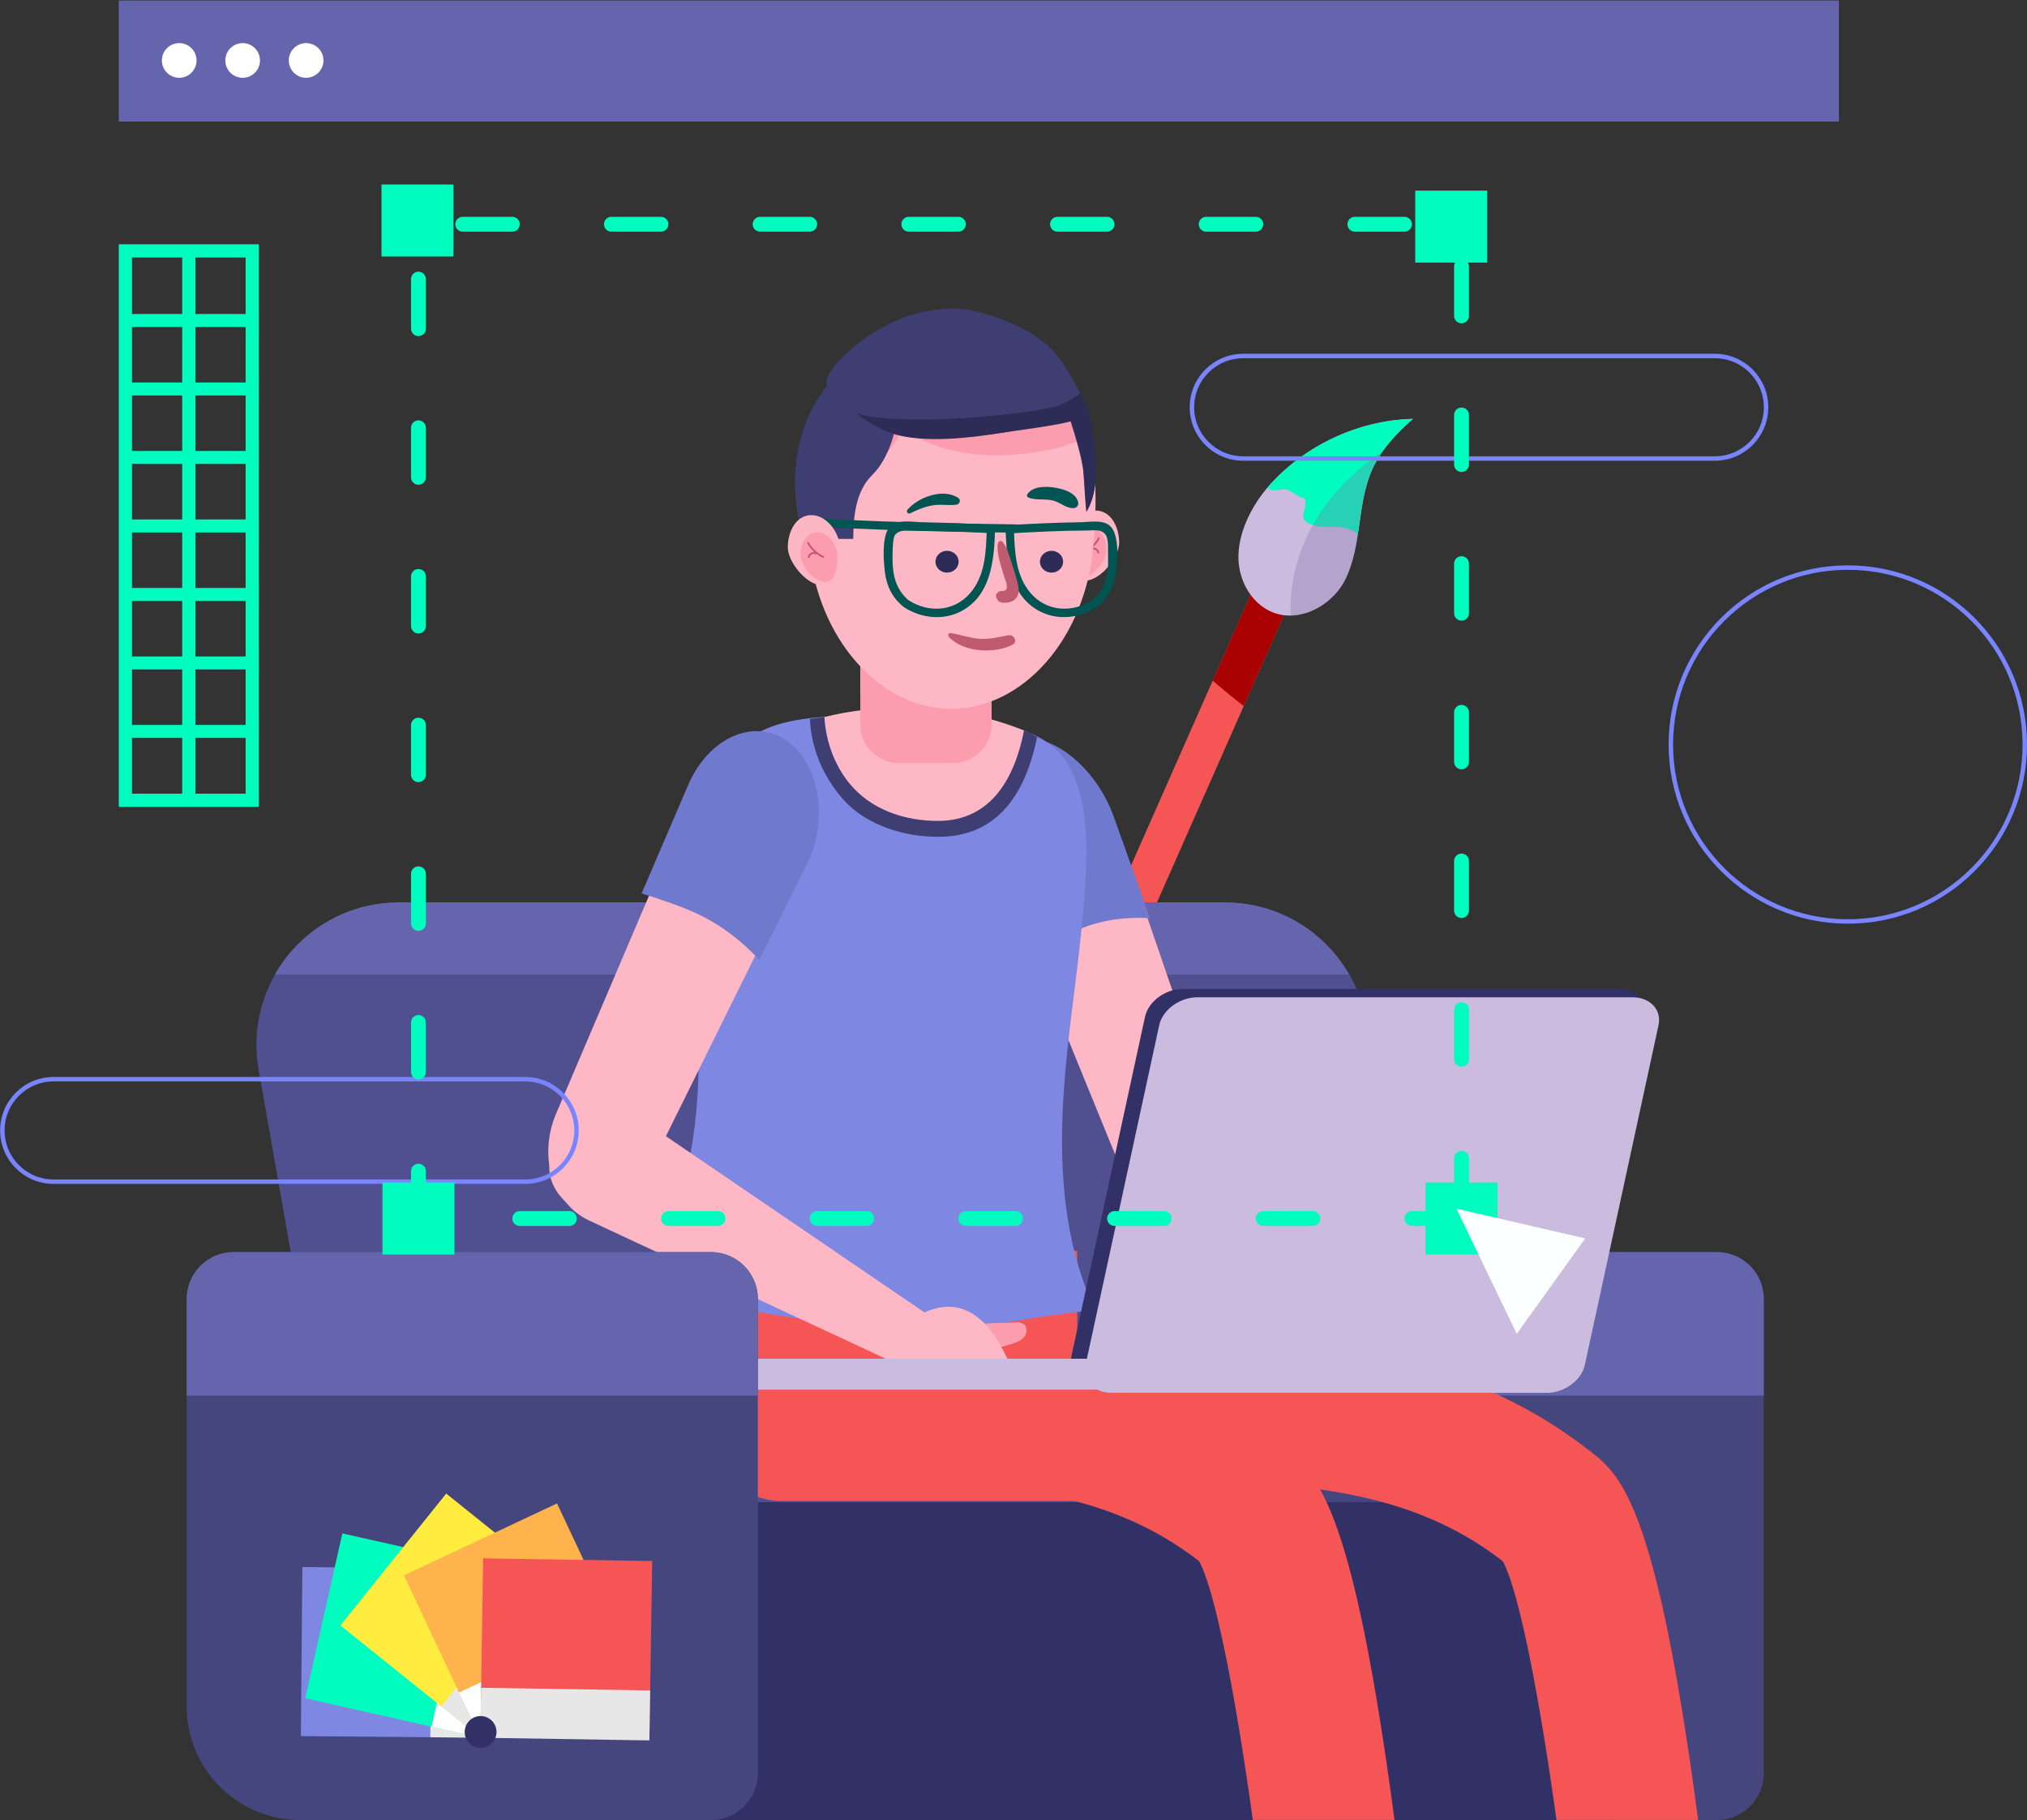 <svg xmlns="http://www.w3.org/2000/svg" width="545.137" height="489.533"><rect width="100%" height="100%" fill="#333333" stroke="none"/><defs><clipPath id="a" clipPathUnits="userSpaceOnUse"><path d="M-313.93 160.774h500v-500h-500Z"/></clipPath><clipPath id="b" clipPathUnits="userSpaceOnUse"><path d="M-313.93 160.774h500v-500h-500Z"/></clipPath><clipPath id="c" clipPathUnits="userSpaceOnUse"><path d="M-323.885 168.72h500v-500h-500Z"/></clipPath><clipPath id="d" clipPathUnits="userSpaceOnUse"><path d="M-308.426 149.924h500v-500h-500Z"/></clipPath><clipPath id="f" clipPathUnits="userSpaceOnUse"><path d="M-.023 33.038h18.53V0H-.024z"/></clipPath><clipPath id="e" clipPathUnits="userSpaceOnUse"><path d="M0 0h666.667v666.667H0Z"/></clipPath><clipPath id="g" clipPathUnits="userSpaceOnUse"><path d="M-328.035 267.942h500v-500h-500Z"/></clipPath><clipPath id="h" clipPathUnits="userSpaceOnUse"><path d="M-107.937 248.467h500v-500h-500Z"/></clipPath><clipPath id="i" clipPathUnits="userSpaceOnUse"><path d="M-315.97 419.032h500v-500h-500Z"/></clipPath><clipPath id="j" clipPathUnits="userSpaceOnUse"><path d="M-293.06 333.405h500v-500h-500Z"/></clipPath><clipPath id="k" clipPathUnits="userSpaceOnUse"><path d="M0 500h500V0H0Z"/></clipPath><clipPath id="l" clipPathUnits="userSpaceOnUse"><path d="M-355.614 366.821h500v-500h-500Z"/></clipPath><clipPath id="m" clipPathUnits="userSpaceOnUse"><path d="M-355.266 366.233h500v-500h-500Z"/></clipPath><clipPath id="n" clipPathUnits="userSpaceOnUse"><path d="M-294.367 366.821h500v-500h-500Z"/></clipPath><clipPath id="o" clipPathUnits="userSpaceOnUse"><path d="M-294.02 366.233h500v-500h-500Z"/></clipPath><clipPath id="p" clipPathUnits="userSpaceOnUse"><path d="M-210.146 354.675h500v-500h-500Z"/></clipPath><clipPath id="q" clipPathUnits="userSpaceOnUse"><path d="M-260.763 206.767h500v-500h-500Z"/></clipPath><clipPath id="r" clipPathUnits="userSpaceOnUse"><path d="M-261.525 243.939h500v-500h-500Z"/></clipPath><clipPath id="s" clipPathUnits="userSpaceOnUse"><path d="M-271.172 310.784h500v-500h-500Z"/></clipPath><clipPath id="t" clipPathUnits="userSpaceOnUse"><path d="M-218.454 196.628h500v-500h-500Z"/></clipPath><clipPath id="u" clipPathUnits="userSpaceOnUse"><path d="M-233.831 205.801h500v-500h-500Z"/></clipPath><clipPath id="w" clipPathUnits="userSpaceOnUse"><path d="M-4.811 24.469h26.49V-4.346H-4.81z"/></clipPath><clipPath id="v" clipPathUnits="userSpaceOnUse"><path d="M0 0h666.667v666.667H0Z"/></clipPath><clipPath id="x" clipPathUnits="userSpaceOnUse"><path d="M-267.728 161.54h500v-500h-500Z"/></clipPath><clipPath id="y" clipPathUnits="userSpaceOnUse"><path d="M-268.236 163.047h500v-500h-500Z"/></clipPath><clipPath id="z" clipPathUnits="userSpaceOnUse"><path d="M-271.177 163.463h500v-500h-500Z"/></clipPath><clipPath id="A" clipPathUnits="userSpaceOnUse"><path d="M-272.662 162.752h500v-500h-500Z"/></clipPath><clipPath id="B" clipPathUnits="userSpaceOnUse"><path d="M-215.648 161.724h500v-500h-500Z"/></clipPath><clipPath id="C" clipPathUnits="userSpaceOnUse"><path d="M-241.19 165.198h500v-500h-500Z"/></clipPath><clipPath id="D" clipPathUnits="userSpaceOnUse"><path d="M-262.264 165.198h500v-500h-500Z"/></clipPath><clipPath id="E" clipPathUnits="userSpaceOnUse"><path d="M-270.764 140.968h500v-500h-500Z"/></clipPath><clipPath id="F" clipPathUnits="userSpaceOnUse"><path d="M-233.96 133.867h500v-500h-500Z"/></clipPath><clipPath id="H" clipPathUnits="userSpaceOnUse"><path d="M-272.286 135.807h500v-500h-500Z"/></clipPath><clipPath id="I" clipPathUnits="userSpaceOnUse"><path d="M-236.125 155.42h500v-500h-500Z"/></clipPath><clipPath id="J" clipPathUnits="userSpaceOnUse"><path d="M-259.979 152.269h500v-500h-500Z"/></clipPath><clipPath id="K" clipPathUnits="userSpaceOnUse"><path d="M-234.812 174.354h500v-500h-500Z"/></clipPath><clipPath id="L" clipPathUnits="userSpaceOnUse"><path d="M-272.948 172.879h500v-500h-500Z"/></clipPath><clipPath id="M" clipPathUnits="userSpaceOnUse"><path d="M-253.766 161.586h500v-500h-500Z"/></clipPath><clipPath id="N" clipPathUnits="userSpaceOnUse"><path d="M-243.873 180.326h500v-500h-500Z"/></clipPath><clipPath id="O" clipPathUnits="userSpaceOnUse"><path d="M-214.76 157.97h500v-500h-500Z"/></clipPath><clipPath id="P" clipPathUnits="userSpaceOnUse"><path d="M-221.918 162.47h500v-500h-500Z"/></clipPath><clipPath id="Q" clipPathUnits="userSpaceOnUse"><path d="M-221.41 163.979h500v-500h-500Z"/></clipPath><clipPath id="R" clipPathUnits="userSpaceOnUse"><path d="M-218.648 164.089h500v-500h-500Z"/></clipPath><clipPath id="S" clipPathUnits="userSpaceOnUse"><path d="M-217.08 163.342h500v-500h-500Z"/></clipPath><clipPath id="T" clipPathUnits="userSpaceOnUse"><path d="M-171.423 298.14h500v-500h-500Z"/></clipPath><clipPath id="U" clipPathUnits="userSpaceOnUse"><path d="M-256.704 318.68h500v-500h-500Z"/></clipPath><clipPath id="V" clipPathUnits="userSpaceOnUse"><path d="M-236.102 318.435h500v-500h-500Z"/></clipPath><clipPath id="W" clipPathUnits="userSpaceOnUse"><path d="M-261.7 200.505h500v-500h-500Z"/></clipPath><clipPath id="X" clipPathUnits="userSpaceOnUse"><path d="M-211.981 202.283h500v-500h-500Z"/></clipPath><clipPath id="Y" clipPathUnits="userSpaceOnUse"><path d="M-181.91 232.124h500v-500h-500Z"/></clipPath><clipPath id="Z" clipPathUnits="userSpaceOnUse"><path d="M-303.819 285.897h500v-500h-500Z"/></clipPath><clipPath id="aa" clipPathUnits="userSpaceOnUse"><path d="M-306.96 301.394h500v-500h-500Z"/></clipPath><clipPath id="ab" clipPathUnits="userSpaceOnUse"><path d="M-332.31 298.36h500v-500h-500Z"/></clipPath><clipPath id="ac" clipPathUnits="userSpaceOnUse"><path d="M-273.83 331.157h500v-500h-500Z"/></clipPath><clipPath id="ad" clipPathUnits="userSpaceOnUse"><path d="M-276.695 332.858h500v-500h-500Z"/></clipPath><clipPath id="ae" clipPathUnits="userSpaceOnUse"><path d="M-201.19 332.215h500v-500h-500Z"/></clipPath><clipPath id="af" clipPathUnits="userSpaceOnUse"><path d="M-113.07 419.032h500v-500h-500Z"/></clipPath><clipPath id="ag" clipPathUnits="userSpaceOnUse"><path d="M-90.16 333.405h500v-500h-500Z"/></clipPath><clipPath id="ah" clipPathUnits="userSpaceOnUse"><path d="M-147.59 368.31h500v-500h-500Z"/></clipPath><clipPath id="ai" clipPathUnits="userSpaceOnUse"><path d="M-149.68 368.329h500v-500h-500Z"/></clipPath><clipPath id="aj" clipPathUnits="userSpaceOnUse"><path d="M-154.824 368.7h500v-500h-500Z"/></clipPath><clipPath id="ak" clipPathUnits="userSpaceOnUse"><path d="M-156.863 369.159h500v-500h-500Z"/></clipPath><clipPath id="al" clipPathUnits="userSpaceOnUse"><path d="M-169.098 374.527h500v-500h-500Z"/></clipPath><clipPath id="am" clipPathUnits="userSpaceOnUse"><path d="M-170.728 375.836h500v-500h-500Z"/></clipPath><clipPath id="an" clipPathUnits="userSpaceOnUse"><path d="M-179.358 386.036h500v-500h-500Z"/></clipPath><clipPath id="ao" clipPathUnits="userSpaceOnUse"><path d="M-180.247 387.927h500v-500h-500Z"/></clipPath><clipPath id="ap" clipPathUnits="userSpaceOnUse"><path d="M-183.515 400.883h500v-500h-500Z"/></clipPath><clipPath id="aq" clipPathUnits="userSpaceOnUse"><path d="M-183.482 402.973h500v-500h-500Z"/></clipPath><clipPath id="ar" clipPathUnits="userSpaceOnUse"><path d="M-152.651 401.276h500v-500h-500Z"/></clipPath><clipPath id="as" clipPathUnits="userSpaceOnUse"><path d="M-460.907 202.076h500v-500h-500Z"/></clipPath><clipPath id="at" clipPathUnits="userSpaceOnUse"><path d="M-398.388 144.377h500v-500h-500Z"/></clipPath><clipPath id="au" clipPathUnits="userSpaceOnUse"><path d="M-158.446 290.264h500v-500h-500Z"/></clipPath><clipPath id="av" clipPathUnits="userSpaceOnUse"><path d="M0 500h500V0H0Z"/></clipPath><clipPath id="aw" clipPathUnits="userSpaceOnUse"><path d="M0 500h500V0H0Z"/></clipPath><clipPath id="ax" clipPathUnits="userSpaceOnUse"><path d="M0 500h500V0H0Z"/></clipPath><clipPath id="ay" clipPathUnits="userSpaceOnUse"><path d="M0 500h500V0H0Z"/></clipPath><clipPath id="az" clipPathUnits="userSpaceOnUse"><path d="M0 500h500V0H0Z"/></clipPath><clipPath id="aA" clipPathUnits="userSpaceOnUse"><path d="M-346.269 295.704h500v-500h-500Z"/></clipPath><clipPath id="aB" clipPathUnits="userSpaceOnUse"><path d="M0 500h500V0H0Z"/></clipPath><clipPath id="aC" clipPathUnits="userSpaceOnUse"><path d="M-92.144 64.077h500v-500h-500Z"/></clipPath><clipPath id="aD" clipPathUnits="userSpaceOnUse"><path d="M-104.942 64.077h500v-500h-500Z"/></clipPath><clipPath id="aE" clipPathUnits="userSpaceOnUse"><path d="M-117.742 64.077h500v-500h-500Z"/></clipPath><clipPath id="aF" clipPathUnits="userSpaceOnUse"><path d="M0 500h500V0H0Z"/></clipPath><clipPath id="aG" clipPathUnits="userSpaceOnUse"><path d="M0 500h500V0H0Z"/></clipPath><clipPath id="aH" clipPathUnits="userSpaceOnUse"><path d="M0 500h500V0H0Z"/></clipPath><clipPath id="aI" clipPathUnits="userSpaceOnUse"><path d="M0 500h500V0H0Z"/></clipPath><clipPath id="aJ" clipPathUnits="userSpaceOnUse"><path d="M0 500h500V0H0Z"/></clipPath><clipPath id="aK" clipPathUnits="userSpaceOnUse"><path d="M0 500h500V0H0Z"/></clipPath><clipPath id="aL" clipPathUnits="userSpaceOnUse"><path d="M0 500h500V0H0Z"/></clipPath><clipPath id="aM" clipPathUnits="userSpaceOnUse"><path d="M0 500h500V0H0Z"/></clipPath><clipPath id="aN" clipPathUnits="userSpaceOnUse"><path d="M0 500h500V0H0Z"/></clipPath><linearGradient id="G" x1="0" x2="1" y1="0" y2="0" gradientTransform="matrix(54.324 0 0 -54.324 271.744 313.55)" gradientUnits="userSpaceOnUse" spreadMethod="pad"><stop offset="0" style="stop-opacity:1;stop-color:#3f3e73 icc-color(Adobe RGB (1998),.255,.251,.443)"/><stop offset="1" style="stop-opacity:1;stop-color:#7985ff icc-color(Adobe RGB (1998),.486,.518,1)"/></linearGradient></defs><path d="M0 0a3.91 3.91 0 0 0 1.99-5.141l-56.862-128.676a3.911 3.911 0 0 0-5.142-1.991 3.911 3.911 0 0 0-1.989 5.142L-5.142-1.99A3.91 3.91 0 0 0 0 0" clip-path="url(#a)" style="fill:#f55555;fill-opacity:1;fill-rule:nonzero;stroke:none" transform="matrix(1.333 0 0 -1.333 348.57 145.19)"/><path d="M0 0a3.91 3.91 0 0 1-5.142-1.99l-11.68-26.431a149.246 149.246 0 0 1 6.258-5.13L1.99-5.141A3.91 3.91 0 0 1 0 0" clip-path="url(#b)" style="fill:#aa0202;fill-opacity:1;fill-rule:nonzero;stroke:none" transform="matrix(1.333 0 0 -1.333 348.57 145.19)"/><path d="M0 0c1.689 3.451 2.271 7.323 2.805 11.128.536 3.806 1.066 7.677 2.666 11.17 1.809 3.946 4.881 7.171 8.135 10.042-10.99-.286-21.777-5.312-29.065-13.545-3.489-3.941-6.415-9.706-6.113-15.061.218-3.89 2.21-7.756 5.551-9.76C-10.217-9.507-2.741-5.603 0 0" clip-path="url(#c)" style="fill:#cabbdf;fill-opacity:1;fill-rule:nonzero;stroke:none" transform="matrix(1.333 0 0 -1.333 361.843 155.783)"/><path d="M0 0c-.096-.108-.189-.223-.284-.333.283-.235.66-.416 1.177-.511.722-.134 1.603.327 2.307.125.019.002.037.012.056.011 1.293-.03 2.314-1.396 3.531-1.677a.483.483 0 0 0 .414-.218 2.36 2.36 0 0 1 .033-.052.458.458 0 0 0 .072-.251c.622-2.057-2.244-3.958 2.067-5.105 2.206-.588 4.555.178 6.744-.663a7.166 7.166 0 0 0 1.842-1.066c.107.691.208 1.383.305 2.073C18.799-3.862 19.33.01 20.93 3.502c1.809 3.946 4.881 7.172 8.135 10.042C18.074 13.259 7.288 8.232 0 0" clip-path="url(#d)" style="fill:#00fcbf;fill-opacity:1;fill-rule:nonzero;stroke:none" transform="matrix(1.333 0 0 -1.333 341.231 130.722)"/><g clip-path="url(#e)" opacity=".3" transform="translate(-70.003 -69.176)"><path d="M0 0c4.543.083 9.05 3.247 11.046 7.326 1.689 3.451 2.27 7.323 2.806 11.129.535 3.805 1.065 7.676 2.665 11.169.552 1.205 1.233 2.334 1.989 3.415C6.851 25.264-.484 13.561 0 0" clip-path="url(#f)" style="fill:#7e6d9e;fill-opacity:1;fill-rule:nonzero;stroke:none" transform="matrix(1.333 0 0 -1.333 417.119 234.727)"/></g><path d="M0 0c3.186 17.725-10.438 34.016-28.447 34.016h-166.64c-18.265 0-31.908-16.796-28.165-34.673l16.363-93.058h190.045z" clip-path="url(#g)" style="fill:#505091;fill-opacity:1;fill-rule:nonzero;stroke:none" transform="matrix(1.333 0 0 -1.333 367.377 288.08)"/><path d="M0 0c4.904 8.588 14.139 14.541 25.011 14.541h166.64c10.87 0 20.141-5.937 25.084-14.541z" clip-path="url(#h)" style="fill:#6565ae;fill-opacity:1;fill-rule:nonzero;stroke:none" transform="matrix(1.333 0 0 -1.333 73.913 262.114)"/><path d="M0 0h82.858a9.458 9.458 0 0 1 9.458 9.458v95.653a9.457 9.457 0 0 1-9.458 9.458h-96.31a9.458 9.458 0 0 1-9.458-9.458V22.91C-22.91 10.257-12.653 0 0 0" clip-path="url(#i)" style="fill:#46467f;fill-opacity:1;fill-rule:nonzero;stroke:none" transform="matrix(1.333 0 0 -1.333 351.29 489.533)"/><path d="M0 0v19.485a9.458 9.458 0 0 0 9.458 9.458h96.31a9.459 9.459 0 0 0 9.458-9.458V0Z" clip-path="url(#j)" style="fill:#6565ae;fill-opacity:1;fill-rule:nonzero;stroke:none" transform="matrix(1.333 0 0 -1.333 320.744 375.364)"/><path d="M378.501 145.119H169.186V80.968h209.315z" clip-path="url(#k)" style="fill:#313168;fill-opacity:1;fill-rule:nonzero;stroke:none" transform="matrix(1.333 0 0 -1.333 -70.003 597.49)"/><path d="M0 0c3.32-6.123 7.442-27.65 10.833-52.21h28.583a821.762 821.762 0 0 1-1.571 11.325c-7.158 48.98-13.361 57.582-19.101 62.194-27.621 22.196-58.083 22.938-93.356 23.796-4.494.109-9.142.223-13.864.383l-.96-28.324c4.856-.165 9.573-.28 14.135-.391C-43.238 15.992-19.927 15.425 0 0" clip-path="url(#l)" style="fill:#f55555;fill-opacity:1;fill-rule:nonzero;stroke:none" transform="matrix(1.333 0 0 -1.333 404.149 419.92)"/><path d="M0 0Z" clip-path="url(#m)" style="fill:#f55555;fill-opacity:1;fill-rule:nonzero;stroke:none" transform="matrix(1.333 0 0 -1.333 403.685 419.135)"/><path d="M0 0c3.32-6.123 7.442-27.65 10.833-52.21h28.582a806.692 806.692 0 0 1-1.571 11.325c-7.157 48.98-13.36 57.582-19.1 62.194-27.621 22.196-58.083 22.938-93.356 23.796-4.495.109-9.143.223-13.864.383l-.96-28.324c4.856-.165 9.573-.28 14.134-.391C-43.239 15.992-19.927 15.425 0 0" clip-path="url(#n)" style="fill:#f55555;fill-opacity:1;fill-rule:nonzero;stroke:none" transform="matrix(1.333 0 0 -1.333 322.487 419.92)"/><path d="M0 0Z" clip-path="url(#o)" style="fill:#f55555;fill-opacity:1;fill-rule:nonzero;stroke:none" transform="matrix(1.333 0 0 -1.333 322.024 419.135)"/><path d="M0 0h59.652v50.487h-73.878V14.226C-14.226 6.369-7.857 0 0 0" clip-path="url(#p)" style="fill:#f55555;fill-opacity:1;fill-rule:nonzero;stroke:none" transform="matrix(1.333 0 0 -1.333 210.192 403.724)"/><path d="M0 0c-7.839-.562-11.444-9.134-7.7-18.311l26.617-65.23c3.183-7.696 11.086-12.41 16.912-10.086 4.56 1.819 6.406 7.453 4.444 13.563L17.559-13.88C14.722-5.613 6.987.5 0 0" clip-path="url(#q)" style="fill:#feb7c5;fill-opacity:1;fill-rule:nonzero;stroke:none" transform="matrix(1.333 0 0 -1.333 277.681 206.513)"/><path d="M0 0a79.711 79.711 0 0 0 3.526 2.028c2.709 1.488 5.418 2.868 8.395 3.708 3.585 1.013 7.288 1.308 11.024 1.098l-7.29 20.416C12.303 36.639 4.191 43.641-2.761 43.147c-7.8-.555-10.866-10.224-6.55-20.652z" clip-path="url(#r)" style="fill:#6f79cd;fill-opacity:1;fill-rule:nonzero;stroke:none" transform="matrix(1.333 0 0 -1.333 278.697 256.076)"/><path d="M0 0c-4.376 12.11-4.979 25.466-4.118 38.396.995 14.958 3.826 29.763 4.474 44.74.303 7.008.064 14.306-3.064 20.584-3.68 7.39-11.957 8.884-19.462 10.096-7.93 1.281-16.008 1.462-24.012.911-7.06-.487-14.937-.452-21.035-4.475-3.687-2.431-6.642-5.881-8.817-9.726-5.127-9.063-4.407-18.012-3.401-27.925 1.131-11.127 2.09-22.327 1.497-33.518-.724-13.655-3.892-27.371-11.417-39 15.235-4.827 31.08-7.751 47.041-8.613a180.892 180.892 0 0 1 23.606.254C-16.717-8.124 2-4.88 2.347-5.601A59.945 59.945 0 0 0 0 0" clip-path="url(#s)" style="fill:#7e88e2;fill-opacity:1;fill-rule:nonzero;stroke:none" transform="matrix(1.333 0 0 -1.333 291.56 345.202)"/><path d="M0 0c5.586 1.485 11.664 2.07 18.234 1.99 8.257-.102 16.014-2.043 22.93-4.815-1.05-10.301-9.702-19.677-20.386-19.279C9.796-21.695.675-10.859 0 0" clip-path="url(#t)" style="fill:#feb7c5;fill-opacity:1;fill-rule:nonzero;stroke:none" transform="matrix(1.333 0 0 -1.333 221.27 192.995)"/><path d="M0 0h10.885a7.803 7.803 0 0 1 7.802 7.803v26.234h-26.49V7.803A7.803 7.803 0 0 1 0 0" clip-path="url(#u)" style="fill:#fb9daf;fill-opacity:1;fill-rule:nonzero;stroke:none" transform="matrix(1.333 0 0 -1.333 241.772 205.226)"/><g clip-path="url(#v)" transform="translate(-70.003 -69.176)"><path d="M0 0c2.61-1.761 5.567-3.004 8.635-3.703 3.028-.689 6.368-.953 9.398-.141 1.356.364 2.545.962 3.637 1.699.006.125.009.252.009.379v26.235h-26.49V4.484C-3.478 2.74-1.832 1.236 0 0" clip-path="url(#w)" style="fill:#fb9daf;fill-opacity:1;fill-rule:nonzero;stroke:none" transform="matrix(1.333 0 0 -1.333 307.786 261.644)"/></g><path d="M0 0c0-2.994.363-7.505 3.544-7.505 3.18 0 6.977 4.72 6.977 7.713 0 2.994-1.582 6.463-4.762 6.463C2.578 6.671 0 2.994 0 0" clip-path="url(#x)" style="fill:#fdb6c4;fill-opacity:1;fill-rule:nonzero;stroke:none" transform="matrix(1.333 0 0 -1.333 286.968 146.21)"/><path d="M0 0c0-2.119.257-5.312 2.509-5.312 2.251 0 4.938 3.34 4.938 5.459 0 2.12-1.119 4.575-3.371 4.575C1.825 4.722 0 2.119 0 0" clip-path="url(#y)" style="fill:#fb9daf;fill-opacity:1;fill-rule:nonzero;stroke:none" transform="matrix(1.333 0 0 -1.333 287.645 148.22)"/><path d="M0 0a7.194 7.194 0 0 1 3.117 2.882c.113.198-.192.376-.306.179C2.111 1.845 1.08.918-.179.306-.383.206-.204-.099 0 0" clip-path="url(#z)" style="fill:#ca5275;fill-opacity:1;fill-rule:nonzero;stroke:none" transform="matrix(1.333 0 0 -1.333 291.566 148.775)"/><path d="M0 0c.526.182 1.12-.108 1.207-.677.034-.224.375-.129.341.094C1.433.17.6.581-.094.341-.308.268-.216-.075 0 0" clip-path="url(#A)" style="fill:#ca5275;fill-opacity:1;fill-rule:nonzero;stroke:none" transform="matrix(1.333 0 0 -1.333 293.546 147.827)"/><path d="M0 0c1.624-19.146 14.424-33.163 28.748-33.163C43.07-33.163 55.846-19.146 57.436 0c1.791 21.56-1.318 40.442-28.755 41.139C10.919 41.59-1.83 21.56 0 0" clip-path="url(#B)" style="fill:#feb7c5;fill-opacity:1;fill-rule:nonzero;stroke:none" transform="matrix(1.333 0 0 -1.333 217.528 146.456)"/><path d="M0 0c0-1.215 1.046-2.201 2.337-2.201 1.291 0 2.338.986 2.338 2.201S3.628 2.2 2.337 2.2C1.046 2.2 0 1.215 0 0" clip-path="url(#C)" style="fill:#2c2c56;fill-opacity:1;fill-rule:nonzero;stroke:none" transform="matrix(1.333 0 0 -1.333 251.584 151.088)"/><path d="M0 0c0-1.215 1.047-2.201 2.338-2.201 1.291 0 2.338.986 2.338 2.201S3.629 2.2 2.338 2.2C1.047 2.2 0 1.215 0 0" clip-path="url(#D)" style="fill:#2c2c56;fill-opacity:1;fill-rule:nonzero;stroke:none" transform="matrix(1.333 0 0 -1.333 279.682 151.088)"/><path d="M0 0c-.037.085-.137.167-.245.129-1.087-.38-2.305-.421-3.272-1.043-22.042-5.751-32.769 3.661-32.769 3.661-2.645-7.149-8.548-8.246-11.499-8.337 3.181 14.696 14.472 25.969 28.672 25.973.252 0 .503-.004.752-.011 9.76-.268 17.599-7.694 18.151-16.87z" clip-path="url(#E)" style="fill:#fb9daf;fill-opacity:1;fill-rule:nonzero;stroke:none" transform="matrix(1.333 0 0 -1.333 291.016 118.781)"/><path d="M0 0c-.397 1.154-1.786 2.464-2.577 3.395a33.785 33.785 0 0 1-3.336 3.412c-.897.797-1.949 1.588-3.163 1.576-1.177-.012-2.195-.778-3.053-1.565-5.604-5.136-8.518-12.673-8.918-20.163-.209-3.895.219-7.803 1.085-11.601.136-.599.292-1.196.459-1.791h10.15c.028 3.881.338 7.839 2.367 11.095.781 1.255 1.929 2.159 2.773 3.33.938 1.303 1.69 2.8 2.271 4.295.062.159.122.318.18.478.472 1.287.736 2.647 1.205 3.93C-.121-2.416.455-1.32 0 0" clip-path="url(#F)" style="fill:#3f3e73;fill-opacity:1;fill-rule:nonzero;stroke:none" transform="matrix(1.333 0 0 -1.333 241.945 109.313)"/><path d="M231.674 382.738c-2.62-1.344-5.145-2.948-7.347-4.914-1.552-1.384-5.19-4.666-5.083-6.999.104-2.244 4.377-4.774 6.067-5.901 2.546-1.697 5.309-3.083 8.168-4.169 5.358-2.038 16.195-.672 24.417.692 5.658.94 10.079 1.879 10.622 1.709 0 0 2.283-6.871 2.559-10.163.215-2.546.326-5.403.603-8.078 2.717 4.601 1.887 10.719 1.24 15.534-.121.899-.849 2.723-.64 3.563.007.034.018.064.027.095-.078.302-.161.603-.253.901-.695 2.231-1.827 4.384-2.968 6.417a47.592 47.592 0 0 1-3.382 5.186c-.766.817-1.501 1.694-2.343 2.369-3.862 3.097-8.548 5.009-13.297 6.272-1.786.476-3.649.695-5.528.695-4.459 0-9.01-1.234-12.862-3.209" style="fill:url(#G);stroke:none" transform="matrix(1.333 0 0 -1.333 -70.003 597.49)"/><path d="M0 0c-.071.273-.148.544-.232.815-.407 1.303-.964 2.58-1.583 3.821-1.893-1.381-3.903-2.504-5.47-2.838C-17.461-.375-39.979-1.959-47.274.625c1.354-.963 4.207-3.149 7.784-4.248 7.866-2.415 20.42.087 24.342.62 1.075.146 9.601 1.301 11.38 1.966 0 0 2.283-6.871 2.56-10.163.213-2.547.325-5.403.603-8.078C2.111-14.677 1.28-8.559.634-3.745.45-2.377.438-1.973 0 0" clip-path="url(#H)" style="fill:#2c2c56;fill-opacity:1;fill-rule:nonzero;stroke:none" transform="matrix(1.333 0 0 -1.333 293.045 111.9)"/><path d="M0 0c1.517.742 2.999 1.369 4.68 1.618 1.53.227 3.038-.074 4.556.103.719.083 1.049.97.379 1.399C6.554 5.08 1.631 3.263-.561.727A.465.465 0 0 1 0 0" clip-path="url(#I)" style="fill:#005452;fill-opacity:1;fill-rule:nonzero;stroke:none" transform="matrix(1.333 0 0 -1.333 244.83 138.05)"/><path d="M0 0c1.512-.594 3.371-.173 4.975-.597C6.504-1 7.705-2.325 9.298-2.085c.383.057.76.557.718.943C9.788.97 6.949 1.766 5.128 2.045 3.386 2.312.807 2.305-.271.667-.448.399-.256.1 0 0" clip-path="url(#J)" style="fill:#005452;fill-opacity:1;fill-rule:nonzero;stroke:none" transform="matrix(1.333 0 0 -1.333 276.636 133.849)"/><path d="M0 0c3.829-2.501 8.858-2.831 12.716-.141 5.082 3.544 5.504 10.288 5.693 15.9.015.47-.398.814-.839.838-4.496.242-8.996.451-13.499.504-2.054.024-5.668.827-7.108-1.172-1.416-1.966-1.058-6.612-.794-8.771.354-2.895 1.424-5.144 3.662-7.027.82-.69 2.012.49 1.185 1.185C-1.48 3.417-2.246 6.208-2.28 9.395c-.011.965-.03 4.352.447 5.074.802 1.214 2.443.968 3.65.968 5.256-.002 10.506-.233 15.753-.516l-.838.838c-.151-4.504-.28-9.474-3.428-13.026C10.009-.985 4.878-1.186.846 1.448-.06 2.039-.9.588 0 0" clip-path="url(#K)" style="fill:#005452;fill-opacity:1;fill-rule:nonzero;stroke:none" transform="matrix(1.333 0 0 -1.333 243.079 163.296)"/><path d="M0 0c-4.021-2.649-9.152-2.474-12.464 1.231-3.165 3.54-3.313 8.511-3.482 13.011l-.839-.838c5.246.304 10.496.556 15.752.579 1.262.006 2.801.343 3.656-.949.583-.883.397-3.307.435-4.319.13-3.478-.486-6.52-3.228-8.846-.824-.699.367-1.88 1.186-1.186 1.989 1.689 3.142 3.703 3.552 6.3.382 2.424.809 7.343-.744 9.509-1.334 1.861-4.46 1.178-6.36 1.155-4.755-.057-9.503-.292-14.249-.566-.439-.026-.856-.364-.838-.839.212-5.617.659-12.354 5.754-15.877C-8.001-4.31-2.973-3.964.846-1.448 1.743-.856.904.596 0 0" clip-path="url(#L)" style="fill:#005452;fill-opacity:1;fill-rule:nonzero;stroke:none" transform="matrix(1.333 0 0 -1.333 293.927 161.33)"/><path d="M0 0c-.271-2.135.686-4.465 1.25-6.51.192-.697 1.055-2.389.237-2.87-.548-.323-1.045.088-1.594-.54-.187-.214-.329-.536-.218-.824l.077-.2c.217-.562.62-.895 1.227-.935 2.215-.144 3.563 1.032 3.154 3.289-.302 1.667-.931 3.372-1.428 4.993C2.266-2.165 1.901-.78.954.395.61.822.053.417 0 0" clip-path="url(#M)" style="fill:#bf5a6f;fill-opacity:1;fill-rule:nonzero;stroke:none" transform="matrix(1.333 0 0 -1.333 268.351 146.272)"/><path d="M0 0c2.879-3.182 9.22-3.505 12.861-1.61 1.112.578.291 2.089-.8 1.899-1.993-.349-3.803-.85-5.851-.711C4.212-.287 2.383.418.425.73.003.797-.31.343 0 0" clip-path="url(#N)" style="fill:#bf5a6f;fill-opacity:1;fill-rule:nonzero;stroke:none" transform="matrix(1.333 0 0 -1.333 255.16 171.259)"/><path d="M0 0c14.197-.871 28.278-1.205 42.503-1.37 1.08-.012 1.08 1.664 0 1.677C28.278.471 14.198.805 0 1.676-1.078 1.743-1.074.066 0 0" clip-path="url(#O)" style="fill:#005452;fill-opacity:1;fill-rule:nonzero;stroke:none" transform="matrix(1.333 0 0 -1.333 216.345 141.45)"/><path d="M0 0c0-2.994-.363-7.506-3.543-7.506-3.181 0-6.978 4.721-6.978 7.714 0 2.994 1.582 6.463 4.762 6.463C-2.578 6.671 0 2.994 0 0" clip-path="url(#P)" style="fill:#fdb6c4;fill-opacity:1;fill-rule:nonzero;stroke:none" transform="matrix(1.333 0 0 -1.333 225.888 147.45)"/><path d="M0 0c0-2.119-.257-5.312-2.508-5.312-2.252 0-4.939 3.341-4.939 5.46 0 2.119 1.12 4.574 3.371 4.574S0 2.119 0 0" clip-path="url(#Q)" style="fill:#fb9daf;fill-opacity:1;fill-rule:nonzero;stroke:none" transform="matrix(1.333 0 0 -1.333 225.211 149.463)"/><path d="M0 0c-1.259.613-2.29 1.539-2.99 2.755-.114.198-.419.019-.305-.178A7.185 7.185 0 0 1-.179-.305C.025-.404.205-.1 0 0" clip-path="url(#R)" style="fill:#ca5275;fill-opacity:1;fill-rule:nonzero;stroke:none" transform="matrix(1.333 0 0 -1.333 221.528 149.61)"/><path d="M0 0c-.694.24-1.527-.17-1.642-.924-.034-.223.307-.319.341-.094.087.571.682.858 1.207.677C.122-.416.214-.074 0 0" clip-path="url(#S)" style="fill:#ca5275;fill-opacity:1;fill-rule:nonzero;stroke:none" transform="matrix(1.333 0 0 -1.333 219.436 148.614)"/><path d="m0 0 60.643-28.265 11.432 6.689-59.589 40.618c-2.788 1.601-6.227 2.283-9.588 1.903-9.678-1.094-14.275-9.999-8.457-16.383l1.462-1.604C-3.002 1.756-1.606.749 0 0" clip-path="url(#T)" style="fill:#feb7c5;fill-opacity:1;fill-rule:nonzero;stroke:none" transform="matrix(1.333 0 0 -1.333 158.561 328.343)"/><path d="M0 0c.876.092 1.894.134 2.487-.516.634-.695.4-1.87-.249-2.552C1.59-3.75.654-4.061-.243-4.348c-1.667-.534-3.432-1.074-5.142-.695-1.665.369-3.897 2.481-2.361 4.083C-6.691.141-1.501-.158 0 0" clip-path="url(#U)" style="fill:#fb9daf;fill-opacity:1;fill-rule:nonzero;stroke:none" transform="matrix(1.333 0 0 -1.333 272.27 355.73)"/><path d="M0 0c2.752 2.178 6.395 3.511 9.807 2.691 2.453-.589 4.551-2.227 6.146-4.182 1.595-1.954 2.745-4.226 3.881-6.478C13.14-8.097 6.445-8.22-.25-8.351c-2.31-.045-5.352-.838-4.889 2.344C-4.827-3.866-1.547-1.292 0 0" clip-path="url(#V)" style="fill:#feb7c5;fill-opacity:1;fill-rule:nonzero;stroke:none" transform="matrix(1.333 0 0 -1.333 244.8 355.404)"/><path d="M0 0c-.914.371-1.716 1.045-2.647 1.297-1.806-9.3-6.428-18.3-17.421-18.282-6.082.01-12.511 1.889-16.926 6.573-3.677 3.901-5.661 9.285-5.923 14.402-1.002-.112-1.937-.294-2.934-.402.291-6.021 2.646-11.529 6.546-16.045 4.23-4.897 11.175-7.372 17.603-7.682.58-.028 1.173-.043 1.765-.045C-7.404-20.223-2.144-10.615 0 0" clip-path="url(#W)" style="fill:#3f3e73;fill-opacity:1;fill-rule:nonzero;stroke:none" transform="matrix(1.333 0 0 -1.333 278.931 198.164)"/><path d="M0 0c-6.102 5.23-14.989 1.585-18.982-7.785L-47.371-74.39c-3.319-7.889-1.029-17.004 4.9-19.502 4.641-1.956 10.102.815 13.147 6.672L2.595-22.728C6.582-14.672 5.439-4.661 0 0" clip-path="url(#X)" style="fill:#feb7c5;fill-opacity:1;fill-rule:nonzero;stroke:none" transform="matrix(1.333 0 0 -1.333 212.638 200.535)"/><path d="M0 0a102.91 102.91 0 0 0 4.388-1.422c3.319-1.138 6.556-2.346 9.605-4.111 3.671-2.126 6.9-4.808 9.775-7.844l9.44 18.897c4.341 8.691 3.023 19.527-2.992 24.603-6.749 5.693-16.511 1.803-20.852-8.309z" clip-path="url(#Y)" style="fill:#6f79cd;fill-opacity:1;fill-rule:nonzero;stroke:none" transform="matrix(1.333 0 0 -1.333 172.544 240.323)"/><path d="m0 0 .349-.257 20.005-14.786c1.424-1.053 3.02-2.539 2.609-4.261-.414-1.74-2.554-2.339-4.332-2.533-10.407-1.139-53.537 5.254-34.754 23.26C-10.266 7.037-5.307 3.905 0 0" clip-path="url(#Z)" style="fill:#feb7c5;fill-opacity:1;fill-rule:nonzero;stroke:none" transform="matrix(1.333 0 0 -1.333 335.089 312.02)"/><path d="M0 0c-1.091-.002-2.351-.086-2.996-.966-.689-.94-.244-2.357.645-3.111.89-.754 2.084-1.013 3.227-1.248 2.125-.436 4.371-.867 6.427-.174 2.003.676 4.472 3.574 2.367 5.344C8.225 1.061 1.871.004 0 0" clip-path="url(#aa)" style="fill:#fb9daf;fill-opacity:1;fill-rule:nonzero;stroke:none" transform="matrix(1.333 0 0 -1.333 339.276 332.683)"/><path d="M0 0c-3.68 2.318-8.345 3.477-12.44 2.015-2.944-1.052-5.312-3.349-7.017-5.969-1.706-2.619-2.821-5.571-3.922-8.496 8.265.731 16.529 1.468 24.795 2.195 2.851.25 6.704-.323 5.712 3.536C6.46-4.123 2.077-1.386 0 0" clip-path="url(#ab)" style="fill:#feb7c5;fill-opacity:1;fill-rule:nonzero;stroke:none" transform="matrix(1.333 0 0 -1.333 373.076 328.637)"/><path d="M0 0h87.822c3.567 0 7.005 2.523 7.68 5.636l14.862 68.534c.675 3.113-1.669 5.637-5.235 5.637H17.306c-3.566 0-7.005-2.524-7.68-5.637L-5.235 5.636C-5.911 2.523-3.566 0 0 0" clip-path="url(#ac)" style="fill:#313168;fill-opacity:1;fill-rule:nonzero;stroke:none" transform="matrix(1.333 0 0 -1.333 295.104 372.367)"/><path d="M0 0h87.822c3.567 0 7.005 2.523 7.68 5.636l14.862 68.535c.675 3.112-1.669 5.636-5.235 5.636H17.306c-3.566 0-7.005-2.524-7.68-5.636L-5.235 5.636C-5.911 2.523-3.566 0 0 0" clip-path="url(#ad)" style="fill:#cabbdf;fill-opacity:1;fill-rule:nonzero;stroke:none" transform="matrix(1.333 0 0 -1.333 298.924 374.635)"/><path d="M0 0h87.413v6.235H-6.165v-.07A6.165 6.165 0 0 1 0 0" clip-path="url(#ae)" style="fill:#cabbdf;fill-opacity:1;fill-rule:nonzero;stroke:none" transform="matrix(1.333 0 0 -1.333 198.251 373.777)"/><path d="M0 0h82.858a9.458 9.458 0 0 1 9.458 9.458v95.653a9.457 9.457 0 0 1-9.458 9.458h-96.31a9.458 9.458 0 0 1-9.458-9.458V22.91C-22.91 10.257-12.653 0 0 0" clip-path="url(#af)" style="fill:#46467f;fill-opacity:1;fill-rule:nonzero;stroke:none" transform="matrix(1.333 0 0 -1.333 80.758 489.533)"/><path d="M0 0v19.485a9.459 9.459 0 0 0 9.458 9.458h96.31a9.458 9.458 0 0 0 9.458-9.458V0Z" clip-path="url(#ag)" style="fill:#6565ae;fill-opacity:1;fill-rule:nonzero;stroke:none" transform="matrix(1.333 0 0 -1.333 50.211 375.364)"/><path d="m0 0-.302-34.107-34.107.301.302 34.108z" clip-path="url(#ah)" style="fill:#7e88e2;fill-opacity:1;fill-rule:nonzero;stroke:none" transform="matrix(1.333 0 0 -1.333 126.783 421.904)"/><path d="m0 0-.302-34.107-10.079.089.301 34.107z" clip-path="url(#ai)" style="fill:#e7e7e7;fill-opacity:1;fill-rule:nonzero;stroke:none" transform="matrix(1.333 0 0 -1.333 129.57 421.929)"/><path d="m0 0-7.485-33.277-33.277 7.485 7.485 33.277z" clip-path="url(#aj)" style="fill:#00fcbf;fill-opacity:1;fill-rule:nonzero;stroke:none" transform="matrix(1.333 0 0 -1.333 136.429 422.424)"/><path d="m0 0-7.485-33.277-9.834 2.212 7.485 33.277z" clip-path="url(#ak)" style="fill:#fff;fill-opacity:1;fill-rule:nonzero;stroke:none" transform="matrix(1.333 0 0 -1.333 139.147 423.036)"/><path d="m0 0-21.351-26.6-26.6 21.35 21.351 26.6z" clip-path="url(#al)" style="fill:#ffec3f;fill-opacity:1;fill-rule:nonzero;stroke:none" transform="matrix(1.333 0 0 -1.333 155.461 430.194)"/><path d="m0 0-21.351-26.6-7.86 6.31 21.35 26.6z" clip-path="url(#am)" style="fill:#e7e7e7;fill-opacity:1;fill-rule:nonzero;stroke:none" transform="matrix(1.333 0 0 -1.333 157.634 431.939)"/><path d="m0 0-30.869-14.508-14.508 30.869 30.869 14.509Z" clip-path="url(#an)" style="fill:#ffb34d;fill-opacity:1;fill-rule:nonzero;stroke:none" transform="matrix(1.333 0 0 -1.333 169.14 445.539)"/><path d="m0 0-30.869-14.508-4.288 9.122L-4.288 9.123z" clip-path="url(#ao)" style="fill:#fff;fill-opacity:1;fill-rule:nonzero;stroke:none" transform="matrix(1.333 0 0 -1.333 170.326 448.06)"/><path d="m0 0-34.104.537.537 34.104 34.104-.537z" clip-path="url(#ap)" style="fill:#f55555;fill-opacity:1;fill-rule:nonzero;stroke:none" transform="matrix(1.333 0 0 -1.333 174.683 465.334)"/><path d="m0 0-34.104.537.158 10.079 34.105-.537z" clip-path="url(#aq)" style="fill:#e7e7e7;fill-opacity:1;fill-rule:nonzero;stroke:none" transform="matrix(1.333 0 0 -1.333 174.64 468.12)"/><path d="M0 0a3.21 3.21 0 1 0-6.42 0A3.21 3.21 0 0 0 0 0" clip-path="url(#ar)" style="fill:#313168;fill-opacity:1;fill-rule:nonzero;stroke:none" transform="matrix(1.333 0 0 -1.333 133.532 465.859)"/><path d="M0 0c0-19.719-15.985-35.704-35.703-35.704-19.719 0-35.704 15.985-35.704 35.704 0 19.718 15.985 35.703 35.704 35.703C-15.985 35.703 0 19.718 0 0Z" clip-path="url(#as)" style="fill:none;stroke:#7985ff;stroke-width:.895;stroke-linecap:butt;stroke-linejoin:miter;stroke-miterlimit:10;stroke-dasharray:none;stroke-opacity:1" transform="matrix(1.333 0 0 -1.333 544.54 200.258)"/><path d="M0 0h-95.155c-5.712 0-10.341 4.629-10.341 10.34s4.629 10.341 10.341 10.341H0c5.711 0 10.341-4.63 10.341-10.341C10.341 4.629 5.711 0 0 0Z" clip-path="url(#at)" style="fill:none;stroke:#7985ff;stroke-width:.895;stroke-linecap:butt;stroke-linejoin:miter;stroke-miterlimit:10;stroke-dasharray:none;stroke-opacity:1" transform="matrix(1.333 0 0 -1.333 461.18 123.327)"/><path d="M0 0h-95.156c-5.711 0-10.34 4.629-10.34 10.34s4.629 10.341 10.34 10.341H0c5.711 0 10.34-4.63 10.34-10.341C10.34 4.629 5.711 0 0 0Z" clip-path="url(#au)" style="fill:none;stroke:#7985ff;stroke-width:.895;stroke-linecap:butt;stroke-linejoin:miter;stroke-miterlimit:10;stroke-dasharray:none;stroke-opacity:1" transform="matrix(1.333 0 0 -1.333 141.258 317.843)"/><path d="M347.385 202.353H136.942v200.628h210.443z" clip-path="url(#av)" style="fill:none;stroke:#00fcbf;stroke-width:3;stroke-linecap:round;stroke-linejoin:miter;stroke-miterlimit:10;stroke-dasharray:10,20;stroke-dashoffset:0;stroke-opacity:1" transform="matrix(1.333 0 0 -1.333 -70.003 597.49)"/><path d="M144.003 396.474H129.48v14.524h14.523z" clip-path="url(#aw)" style="fill:#00fcbf;fill-opacity:1;fill-rule:nonzero;stroke:none" transform="matrix(1.333 0 0 -1.333 -70.003 597.49)"/><path d="M144.204 195.091H129.68v14.523h14.524z" clip-path="url(#ax)" style="fill:#00fcbf;fill-opacity:1;fill-rule:nonzero;stroke:none" transform="matrix(1.333 0 0 -1.333 -70.003 597.49)"/><path d="M354.647 195.091h-14.524v14.523h14.524z" clip-path="url(#ay)" style="fill:#00fcbf;fill-opacity:1;fill-rule:nonzero;stroke:none" transform="matrix(1.333 0 0 -1.333 -70.003 597.49)"/><path d="M352.563 395.242h-14.524v14.524h14.524z" clip-path="url(#az)" style="fill:#00fcbf;fill-opacity:1;fill-rule:nonzero;stroke:none" transform="matrix(1.333 0 0 -1.333 -70.003 597.49)"/><path d="m0 0 12.172-25.264L25.987-6.003Z" clip-path="url(#aA)" style="fill:#fbffff;fill-opacity:1;fill-rule:nonzero;stroke:none" transform="matrix(1.333 0 0 -1.333 391.689 325.096)"/><path d="M423.523 423.708H76.476v24.41h347.047z" clip-path="url(#aB)" style="fill:#6565ae;fill-opacity:1;fill-rule:nonzero;stroke:none" transform="matrix(1.333 0 0 -1.333 -70.003 597.49)"/><path d="M0 0a3.495 3.495 0 1 0-6.99 0A3.495 3.495 0 0 0 0 0" clip-path="url(#aC)" style="fill:#fff;fill-opacity:1;fill-rule:nonzero;stroke:none" transform="matrix(1.333 0 0 -1.333 52.855 16.26)"/><path d="M0 0a3.495 3.495 0 1 0-6.99 0A3.495 3.495 0 0 0 0 0" clip-path="url(#aD)" style="fill:#fff;fill-opacity:1;fill-rule:nonzero;stroke:none" transform="matrix(1.333 0 0 -1.333 69.92 16.26)"/><path d="M0 0a3.495 3.495 0 1 0-6.99 0A3.495 3.495 0 0 0 0 0" clip-path="url(#aE)" style="fill:#fff;fill-opacity:1;fill-rule:nonzero;stroke:none" transform="matrix(1.333 0 0 -1.333 86.986 16.26)"/><path d="M79.145 288.082h22.931V396.27H79.145Zm25.598-2.668H76.476v113.524h28.267z" clip-path="url(#aF)" style="fill:#00fcbf;fill-opacity:1;fill-rule:nonzero;stroke:none" transform="matrix(1.333 0 0 -1.333 -70.003 597.49)"/><path d="M91.944 286.748h-2.669v109.625h2.669z" clip-path="url(#aG)" style="fill:#00fcbf;fill-opacity:1;fill-rule:nonzero;stroke:none" transform="matrix(1.333 0 0 -1.333 -70.003 597.49)"/><path d="M103.847 382.251H77.372v2.618h26.475z" clip-path="url(#aH)" style="fill:#00fcbf;fill-opacity:1;fill-rule:nonzero;stroke:none" transform="matrix(1.333 0 0 -1.333 -70.003 597.49)"/><path d="M103.847 368.432H77.372v2.618h26.475z" clip-path="url(#aI)" style="fill:#00fcbf;fill-opacity:1;fill-rule:nonzero;stroke:none" transform="matrix(1.333 0 0 -1.333 -70.003 597.49)"/><path d="M103.847 354.613H77.372v2.618h26.475z" clip-path="url(#aJ)" style="fill:#00fcbf;fill-opacity:1;fill-rule:nonzero;stroke:none" transform="matrix(1.333 0 0 -1.333 -70.003 597.49)"/><path d="M103.847 340.794H77.372v2.618h26.475z" clip-path="url(#aK)" style="fill:#00fcbf;fill-opacity:1;fill-rule:nonzero;stroke:none" transform="matrix(1.333 0 0 -1.333 -70.003 597.49)"/><path d="M103.847 326.976H77.372v2.618h26.475z" clip-path="url(#aL)" style="fill:#00fcbf;fill-opacity:1;fill-rule:nonzero;stroke:none" transform="matrix(1.333 0 0 -1.333 -70.003 597.49)"/><path d="M103.847 313.157H77.372v2.618h26.475z" clip-path="url(#aM)" style="fill:#00fcbf;fill-opacity:1;fill-rule:nonzero;stroke:none" transform="matrix(1.333 0 0 -1.333 -70.003 597.49)"/><path d="M103.847 299.338H77.372v2.618h26.475z" clip-path="url(#aN)" style="fill:#00fcbf;fill-opacity:1;fill-rule:nonzero;stroke:none" transform="matrix(1.333 0 0 -1.333 -70.003 597.49)"/></svg>